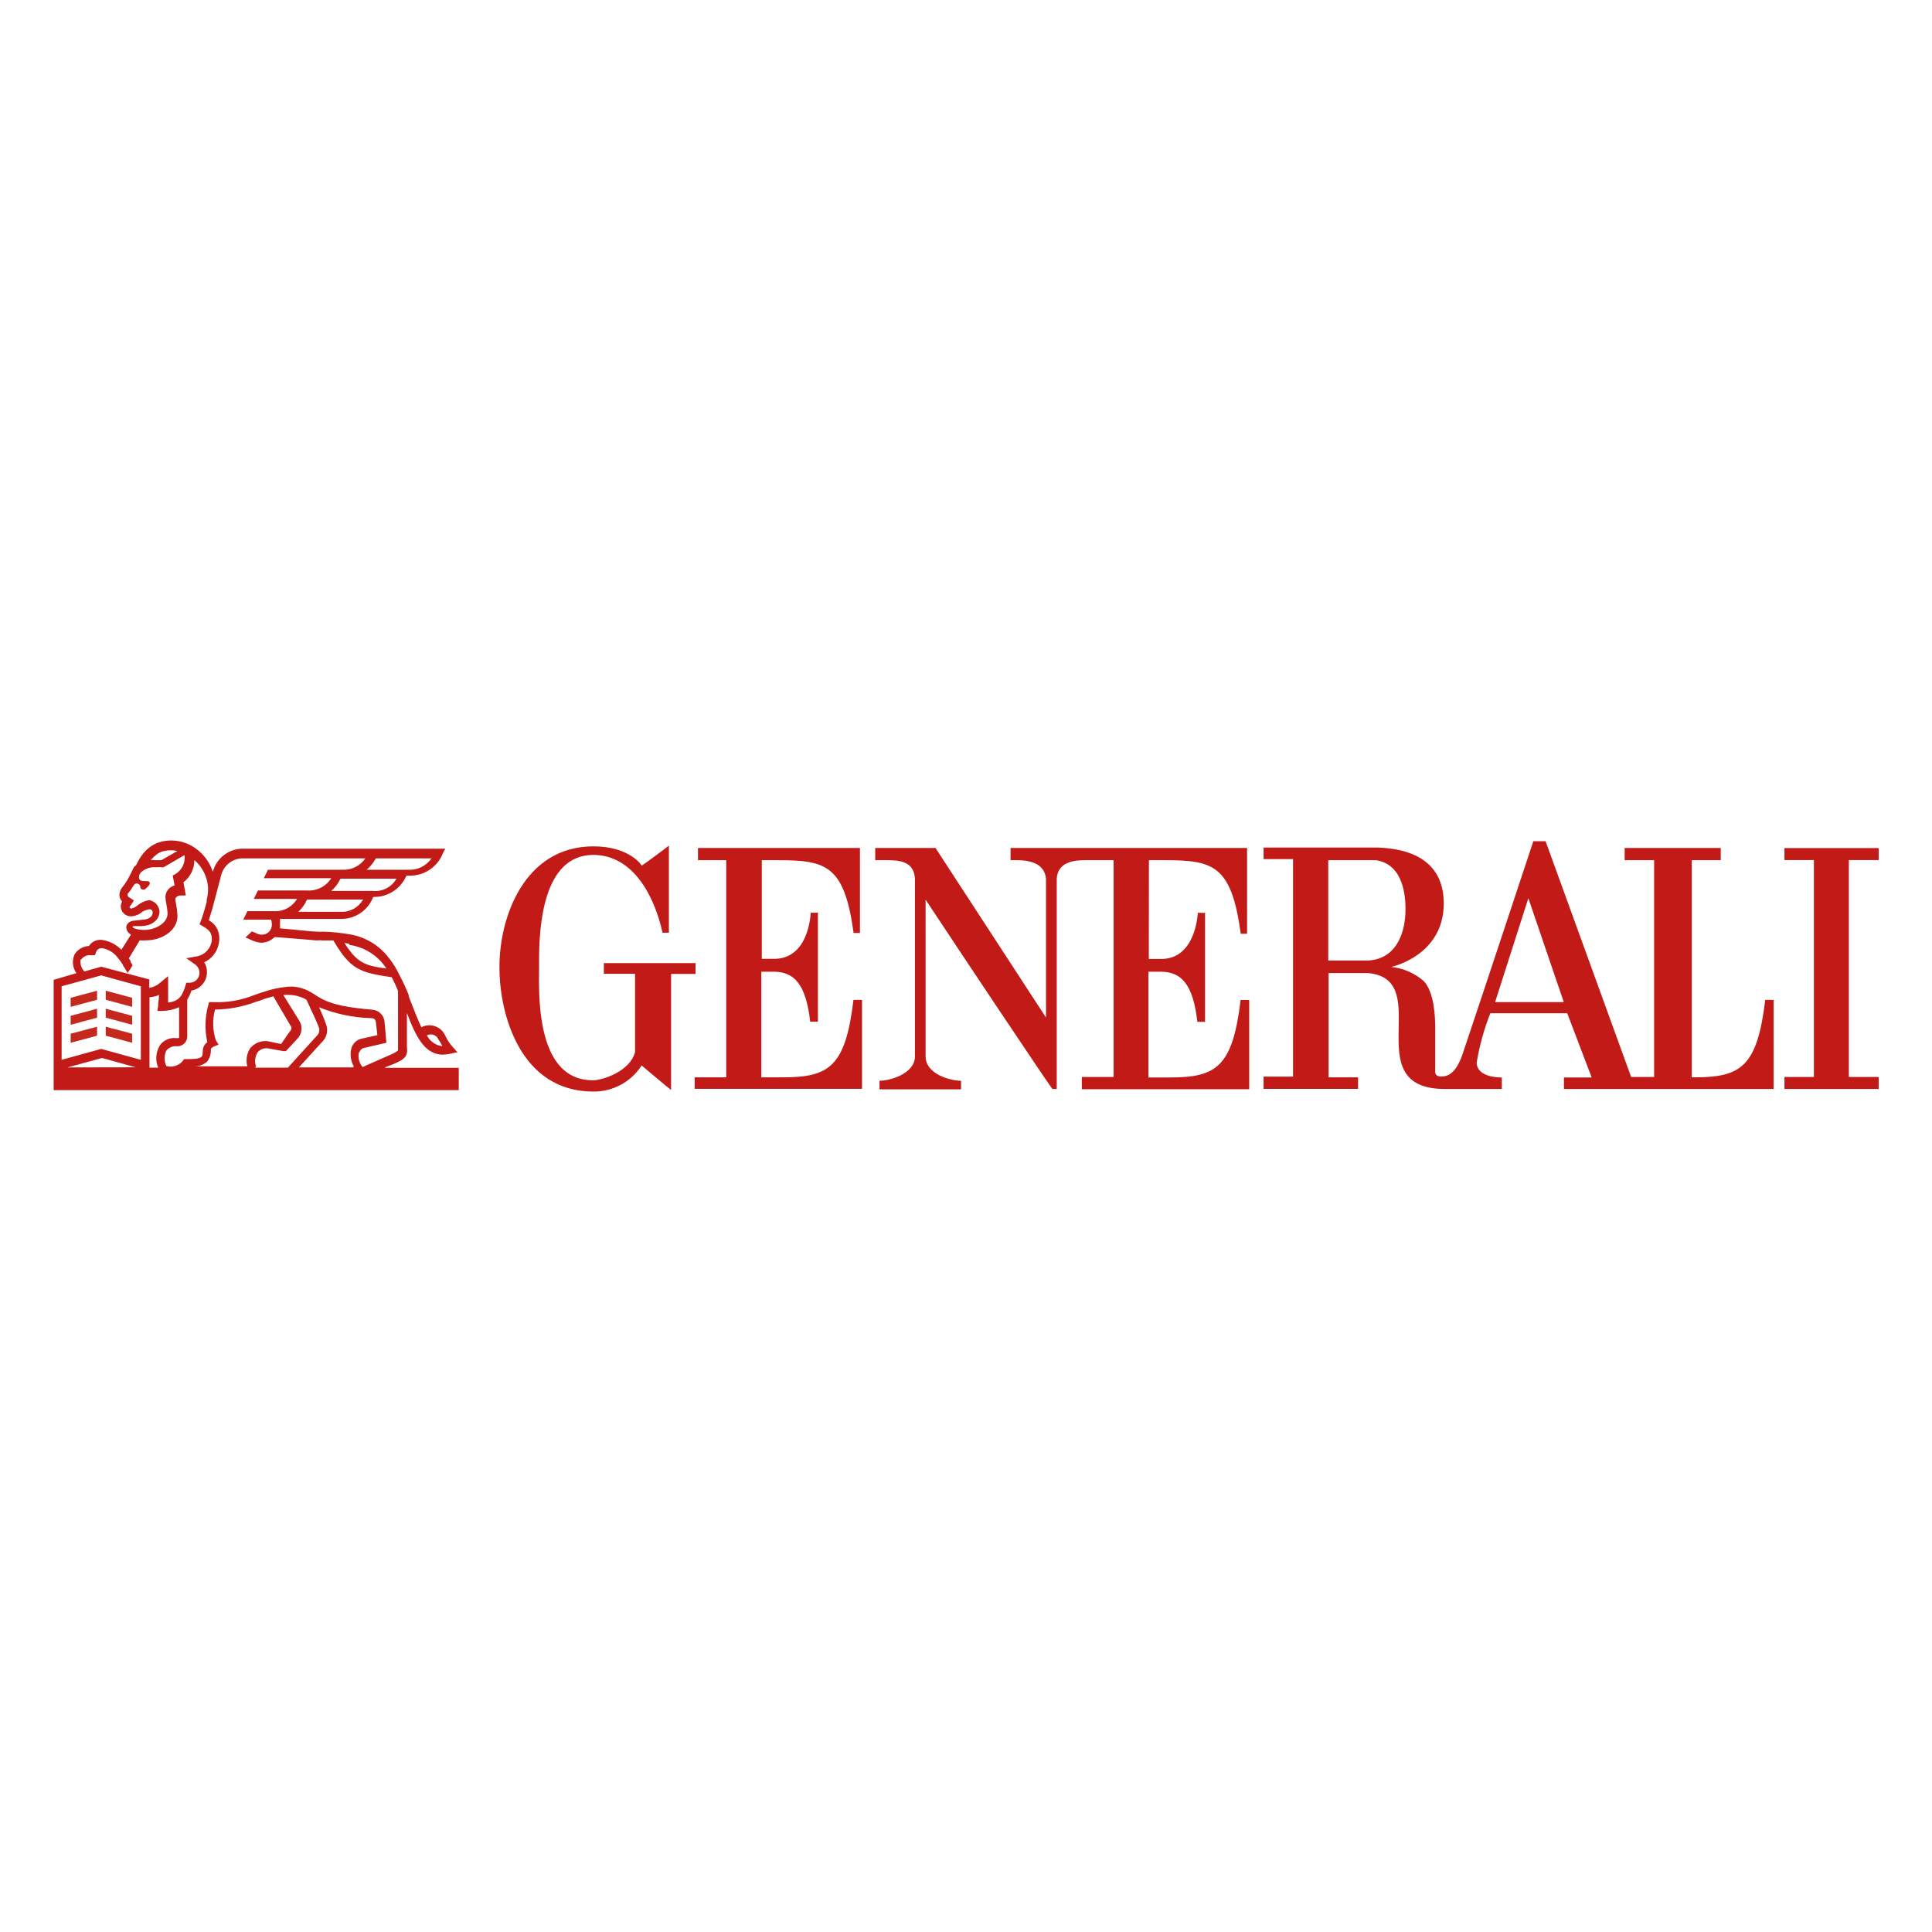 <?xml version="1.0" encoding="UTF-8" standalone="no"?>
<!-- Created with Inkscape (http://www.inkscape.org/) -->

<svg
   width="180mm"
   height="180mm"
   viewBox="0 0 180 180"
   version="1.1"
   id="svg1"
   xml:space="preserve"
   xmlns:inkscape="http://www.inkscape.org/namespaces/inkscape"
   xmlns:sodipodi="http://sodipodi.sourceforge.net/DTD/sodipodi-0.dtd"
   xmlns="http://www.w3.org/2000/svg"
   xmlns:svg="http://www.w3.org/2000/svg"><sodipodi:namedview
     id="namedview1"
     pagecolor="#ffffff"
     bordercolor="#000000"
     borderopacity="0.25"
     inkscape:showpageshadow="2"
     inkscape:pageopacity="0.0"
     inkscape:pagecheckerboard="0"
     inkscape:deskcolor="#d1d1d1"
     inkscape:document-units="mm" /><defs
     id="defs1"><filter
       id="filter-1"
       x="0"
       y="0"
       width="1"
       height="1"><feColorMatrix
         in="SourceGraphic"
         type="matrix"
         values="0 0 0 0 0.761 0 0 0 0 0.106 0 0 0 0 0.09 0 0 0 1 0"
         id="feColorMatrix1" /></filter></defs><g
     inkscape:label="Layer 1"
     inkscape:groupmode="layer"
     id="layer1"
     transform="translate(-246.172,397.917)"><g
       id="g15"><rect
         style="fill:#28a05c;fill-opacity:0;stroke-width:5.805;stroke-linecap:round;stroke-linejoin:round"
         id="rect6-5-0"
         width="180"
         height="180"
         x="246.172"
         y="-397.917" /><g
         id="g1"
         style="fill:none;fill-rule:evenodd;stroke:none;stroke-width:1;filter:url(#filter-1)"
         transform="matrix(0.999,0,0,0.999,250.842,-320.058)"><path
           d="M 57.707,0.914 V 9.051 H 57.114 C 56.362,5.623 54.367,1.794 50.662,1.794 c -4.738,0 -5.047,6.782 -5.062,9.725 l -1.71e-4,0.577 c 2.18e-4,0.085 4.26e-4,0.163 4.26e-4,0.235 0,0.244 -0.005,0.563 -0.007,0.939 l -2.29e-4,0.335 c 0.009,3.13 0.376,9.245 5.057,9.206 0.798,0 3.42,-0.789 3.899,-2.629 v 0 V 12.88 h -2.907 v -0.994 h 8.55 v 1.006 h -2.28 v 10.823 c -0.046,0 -2.747,-2.286 -2.747,-2.286 -0.984,1.534 -2.684,2.453 -4.503,2.434 -6.84,0 -8.755,-7.257 -8.755,-11.531 -0.046,-4.674 2.303,-11.337 8.755,-11.337 3.363,0 4.503,1.749 4.503,1.794 0,0.046 2.542,-1.829 2.542,-1.874 z M 82.57,1.143 92.876,16.96 V 4.046 c -0.125,-1.68 -1.949,-1.76 -2.747,-1.76 H 89.57 V 1.143 h 22.059 v 8 h -0.593 c -0.869,-6.473 -2.621,-6.845 -7.106,-6.858 l -0.95,4.155e-4 c -0.165,2.956e-4 -0.333,5.553e-4 -0.505,5.553e-4 v 0 l -0.011,9.211 h 1.072 c 3.34,0.08 3.5,-4.309 3.5,-4.309 0.224,0.02 0.449,0.02 0.673,0 v 0 V 17.36 h -0.718 c -0.399,-3.531 -1.505,-4.674 -3.42,-4.674 v 0 h -1.14 v 9.863 h 1.984 c 4.332,0 5.86,-0.96 6.612,-7.223 v 0 h 0.798 v 8.32 H 96.216 V 22.503 H 99.18 V 2.286 l -2.653,7.76e-5 c -0.827,0.002 -2.538,0.061 -2.648,1.703 v 0 19.634 H 93.48 c -0.042,0 -2.197,-3.199 -4.817,-7.116 l -0.387,-0.578 c -0.26,-0.388 -0.523,-0.783 -0.788,-1.18 l -0.4,-0.599 v 0 l -0.402,-0.602 v 0 l -0.604,-0.905 c -0.134,-0.201 -0.268,-0.402 -0.402,-0.603 l -0.4,-0.6 C 83.954,9.445 82.679,7.525 81.647,5.966 v 0 14.606 c 0,1.691 2.348,2.286 3.306,2.286 v 0 0.8 H 77.349 v -0.8 c 0.958,0 3.306,-0.651 3.306,-2.286 v 0 -16.526 c -0.08,-1.76 -1.607,-1.76 -2.747,-1.76 H 76.95 V 1.143 Z m 87.962,0.011 v 1.12 H 167.751 V 22.503 h 2.782 v 1.12 h -8.789 v -1.12 h 2.747 V 2.274 h -2.747 v -1.12 z m -31.065,-0.64 7.98,21.989 h 2.143 V 2.286 h -2.747 V 1.143 h 8.96 V 2.286 H 153.102 V 22.537 h 0.239 c 4.332,0 5.86,-0.96 6.612,-7.223 v 0 h 0.787 v 8.309 h -19.562 v -1.074 h 2.588 c 0,0 -2.28,-5.989 -2.28,-5.989 v 0 h -7.171 c -0.592,1.492 -1.02,3.044 -1.277,4.629 0.068,1.36 2.075,1.36 2.348,1.36 v 0 1.074 h -5.255 c -4.297,0.023 -4.415,-2.673 -4.369,-5.382 l 0.008,-0.406 c 0.047,-2.433 0.064,-4.765 -2.878,-5.024 v 0 h -3.659 v 9.726 h 2.747 v 1.074 h -8.812 v -1.143 h 2.747 V 2.183 h -2.747 V 1.109 h 10.75 c 3.773,0.16 6.053,1.794 6.053,5.223 0,4.869 -4.891,5.909 -4.891,5.909 1.118,0.117 2.173,0.576 3.021,1.314 0.992,1.04 1.072,3.36 1.072,4.354 v 0 3.84 c 0,0.194 -0.171,0.88 0.912,0.674 1.083,-0.206 1.562,-1.886 1.596,-1.92 0.011,-0.011 0.754,-2.236 1.738,-5.197 l 0.231,-0.696 c 0.47,-1.415 0.984,-2.963 1.494,-4.498 l 0.254,-0.766 c 1.351,-4.072 2.614,-7.883 2.878,-8.68 l 0.038,-0.113 c 0.008,-0.026 0.013,-0.039 0.013,-0.039 v 0 z M 75.525,1.143 V 9.074 H 74.932 C 74.063,2.663 72.311,2.298 67.826,2.285 l -0.95,4.674e-4 c -0.165,2.976e-4 -0.333,5.573e-4 -0.505,5.573e-4 v 0 9.2 h 1.06 c 3.386,0.08 3.5,-4.309 3.5,-4.309 0.224,0.02 0.449,0.02 0.673,0 v 0 10.171 h -0.718 c -0.399,-3.52 -1.505,-4.663 -3.42,-4.663 v 0 h -1.14 v 9.851 h 1.984 c 4.332,0 5.86,-0.96 6.612,-7.223 v 0 h 0.798 v 8.297 H 60.112 v -1.074 h 2.941 V 2.286 H 60.42 V 1.143 Z M 137.86,5.829 134.759,15.52 h 6.407 z M 123.656,2.286 h -4.457 v 9.36 h 3.5 c 2.713,0 3.705,-2.389 3.705,-4.789 0,-1.017 -0.114,-4.171 -2.747,-4.571 z"
           id="Combined-Shape"
           fill="#c21b17" /><path
           d="m 28.853,20.194 c 0.055,-0.202 0.218,-0.356 0.422,-0.4 l 2.086,-0.48 -0.171,-1.943 v 0 c -0.044,-0.612 -0.529,-1.099 -1.14,-1.143 -3.739,-0.309 -4.56,-0.88 -5.518,-1.497 v 0 c -0.603,-0.411 -1.311,-0.641 -2.041,-0.663 -0.854,0.042 -1.698,0.204 -2.508,0.48 -0.342,0.091 -0.638,0.217 -0.935,0.309 -1.225,0.499 -2.544,0.725 -3.865,0.663 H 14.82 l -0.08,0.309 c -0.305,1.119 -0.332,2.296 -0.08,3.429 -0.257,0.181 -0.414,0.474 -0.422,0.789 0,0.446 -0.08,0.526 -0.125,0.571 -0.217,0.217 -0.855,0.217 -1.402,0.217 h -0.217 l -0.125,0.171 c -0.372,0.446 -0.969,0.633 -1.528,0.48 -0.218,-0.459 -0.218,-0.992 0,-1.451 0.232,-0.273 0.578,-0.421 0.935,-0.4 h 0.125 c 0.499,-0.012 0.896,-0.425 0.889,-0.926 V 15.28 c 0.163,-0.261 0.293,-0.541 0.388,-0.834 0.836,-0.14 1.448,-0.865 1.448,-1.714 0.009,-0.327 -0.079,-0.648 -0.251,-0.926 0.839,-0.395 1.382,-1.232 1.402,-2.16 0.045,-0.729 -0.338,-1.417 -0.98,-1.76 0.125,-0.4 0.342,-1.063 0.513,-1.76 L 15.949,3.703 C 16.172,2.796 16.967,2.148 17.898,2.114 h 11.503 c -0.488,0.709 -1.309,1.112 -2.166,1.063 H 20.315 L 19.927,3.966 H 26.22 c -0.491,0.774 -1.368,1.214 -2.28,1.143 H 19.38 L 18.992,5.897 H 23.028 C 22.565,6.666 21.71,7.109 20.816,7.04 H 18.4 L 18.012,7.829 h 2.588 c 0,0 0.08,0.171 0.08,0.48 1.9e-5,0.248 -0.099,0.485 -0.274,0.659 C 20.229,9.141 19.992,9.237 19.745,9.234 19.536,9.228 19.332,9.169 19.152,9.063 l -0.342,-0.137 -0.593,0.571 0.342,0.137 c 0.352,0.195 0.74,0.316 1.14,0.354 0.461,-0.016 0.9,-0.203 1.231,-0.526 0.422,0 1.14,0.091 1.87,0.137 0.73,0.046 1.619,0.137 2.041,0.171 0.197,-0.022 0.396,-0.022 0.593,0 0.342,0 0.684,0 0.98,0 1.573,2.651 2.383,2.994 5.438,3.429 0.223,0.414 0.421,0.842 0.593,1.28 v 5.554 c -0.22,0.166 -0.461,0.301 -0.718,0.4 l -2.588,1.143 c -0.322,-0.378 -0.448,-0.886 -0.342,-1.371 z m -0.604,1.417 H 23.199 l 2.166,-2.377 c 0.427,-0.409 0.578,-1.029 0.388,-1.589 C 25.557,17.086 25.333,16.536 25.08,16 c 1.542,0.625 3.183,0.969 4.845,1.017 0.342,0 0.422,0.137 0.467,0.446 l 0.125,1.143 -1.402,0.309 c -0.474,0.084 -0.863,0.422 -1.015,0.88 -0.154,0.578 -0.077,1.193 0.217,1.714 z m -9.052,-0.103 c -0.154,-0.444 -0.091,-0.935 0.171,-1.326 0.224,-0.252 0.554,-0.383 0.889,-0.354 l 1.482,0.263 h 0.251 l 1.06,-1.143 c 0.457,-0.458 0.528,-1.175 0.171,-1.714 l -1.471,-2.377 c 0.227,-0.022 0.457,-0.022 0.684,0 0.522,0.028 1.03,0.181 1.482,0.446 0.08,0.217 0.251,0.526 0.388,0.88 0.286,0.557 0.541,1.129 0.764,1.714 0.092,0.283 0.006,0.593 -0.217,0.789 l -2.679,2.949 h -3.055 z m -0.422,-1.851 c -0.413,0.522 -0.556,1.208 -0.388,1.851 H 13.509 c 0.421,-0.005 0.827,-0.163 1.14,-0.446 0.247,-0.328 0.368,-0.733 0.342,-1.143 0,0 0,-0.137 0.296,-0.263 l 0.422,-0.171 -0.251,-0.4 c -0.305,-0.928 -0.332,-1.925 -0.08,-2.869 v 0 c 1.293,-0.016 2.573,-0.256 3.785,-0.709 0.303,-0.083 0.6,-0.186 0.889,-0.309 l 0.764,-0.217 1.573,2.686 v 0 c 0.171,0.217 0.171,0.4 -0.125,0.709 l -0.718,1.051 -1.277,-0.263 c -0.594,-0.065 -1.181,0.166 -1.573,0.617 z M 10.203,19.611 C 9.849,20.229 9.803,20.977 10.078,21.634 H 9.268 v -6.56 c 0.305,-0.032 0.604,-0.105 0.889,-0.217 -0.006,0.265 -0.033,0.528 -0.08,0.789 0,0.091 0,0.137 0,0.217 l -0.08,0.48 h 0.467 C 11.003,16.333 11.534,16.216 12.027,16 v 2.743 c 0,0.091 0,0.137 -0.125,0.137 h -0.125 c -0.615,-0.076 -1.221,0.197 -1.573,0.709 z M 8.459,20.903 4.765,19.886 1.072,20.903 v -6.857 l 3.694,-1.017 3.694,1.017 z m -6.84,0.709 3.226,-0.88 L 7.98,21.6 Z M 2.896,11.554 c 0.209,-0.302 0.573,-0.457 0.935,-0.4 h 0.342 l 0.125,-0.309 c 0.032,-0.078 0.074,-0.151 0.125,-0.217 0.119,-0.096 0.269,-0.144 0.422,-0.137 0.603,0.099 1.141,0.437 1.493,0.937 0.18,0.203 0.337,0.425 0.467,0.663 0,0 0,0.091 0.08,0.137 0.032,0.042 0.059,0.088 0.08,0.137 0,0 0.251,0.4 0.251,0.446 0.17,-0.226 0.327,-0.463 0.467,-0.709 v 0 c 0,-0.091 -0.125,-0.217 -0.171,-0.309 v 0 c -0.009,-0.03 -0.009,-0.062 0,-0.091 C 7.466,11.609 7.408,11.521 7.342,11.44 L 8.356,9.76 c 0.197,0.017 0.396,0.017 0.593,0 v 0 c 1.448,0 2.93,-0.88 2.93,-2.286 v 0 C 11.863,7.117 11.822,6.762 11.753,6.411 11.717,6.253 11.691,6.093 11.674,5.931 11.674,5.76 11.89,5.577 12.187,5.577 H 12.654 L 12.437,4.343 c 0.643,-0.492 1.019,-1.258 1.015,-2.069 0.752,0.646 1.212,1.569 1.277,2.56 0.014,0.385 -0.028,0.77 -0.125,1.143 V 6.149 C 14.451,6.759 14.269,7.362 14.056,7.954 l -0.125,0.309 0.296,0.171 C 14.74,8.743 15.082,8.96 15.082,9.669 15.037,10.459 14.457,11.116 13.68,11.257 L 12.7,11.429 13.509,12 c 0.257,0.181 0.414,0.474 0.422,0.789 1.9e-5,0.248 -0.099,0.485 -0.274,0.659 -0.176,0.174 -0.413,0.27 -0.66,0.267 h -0.296 l -0.08,0.263 c -0.296,0.971 -0.593,1.451 -1.619,1.589 v -1.543 -0.926 l -0.741,0.617 c -0.287,0.252 -0.638,0.418 -1.015,0.48 V 13.406 L 4.765,12.217 3.192,12.663 C 2.9,12.36 2.773,11.934 2.85,11.52 Z M 7.695,8.526 c -3.624e-4,-0.046 0.034,-0.086 0.08,-0.091 h 0.684 c 0.809,0 1.653,-0.4 1.744,-1.28 C 10.209,6.581 9.789,6.092 9.223,6.011 8.834,6.077 8.468,6.242 8.162,6.491 7.991,6.638 7.788,6.744 7.57,6.8 7.49,6.794 7.422,6.74 7.399,6.663 v 0 L 7.82,6.046 7.433,5.783 c -0.08,0 -0.217,-0.171 -0.217,-0.217 0,-0.046 0,-0.091 0,-0.137 C 7.418,5.217 7.591,4.978 7.729,4.72 7.855,4.549 7.9,4.457 8.071,4.457 c 0.093,-5.17e-5 0.181,0.038 0.246,0.104 0.064,0.067 0.099,0.157 0.096,0.25 0,0.137 0.125,0.217 0.296,0.217 0.171,0 0.251,-0.137 0.342,-0.217 0.091,-0.08 0.388,-0.354 0.171,-0.526 C 9.006,4.114 8.083,4.503 8.333,3.623 L 8.459,3.429 c 0.392,-0.36 0.919,-0.535 1.448,-0.48 0.182,-0.02 0.365,-0.02 0.547,0 h 0.125 L 12.54,1.806 c -0.009,0.03 -0.009,0.062 0,0.091 0.064,0.679 -0.269,1.333 -0.855,1.68 L 11.434,3.714 11.605,4.64 C 11.117,4.766 10.77,5.198 10.75,5.703 10.759,5.911 10.786,6.117 10.83,6.32 c 0.063,0.305 0.104,0.615 0.125,0.926 0,0.971 -1.277,1.589 -2.28,1.543 v 0 C 8.371,8.784 8.07,8.726 7.786,8.617 c 0,0 0,0 0,0 z M 9.405,2.263 C 9.567,2.067 9.75,1.891 9.952,1.737 c 0.201,-0.155 0.435,-0.26 0.684,-0.309 0.406,-0.088 0.825,-0.088 1.231,0 L 10.374,2.286 c -0.171,0 -0.342,0 -0.513,0 -0.212,-0.025 -0.426,-0.025 -0.638,0 0,0 0,0 0.08,0 z M 30.37,2.114 h 5.198 c -0.488,0.709 -1.309,1.112 -2.166,1.063 h -3.876 c 0.344,-0.303 0.633,-0.662 0.855,-1.063 z m -0.285,3.04 H 26.22 c 0.362,-0.317 0.653,-0.706 0.855,-1.143 h 5.221 c -0.447,0.786 -1.314,1.234 -2.212,1.143 z m -3.055,1.943 h -3.876 C 23.494,6.772 23.769,6.384 23.963,5.954 h 5.221 c -0.44,0.77 -1.284,1.216 -2.166,1.143 z m 0.878,3.086 c 1.15,0.163 2.207,0.725 2.987,1.589 0.167,0.197 0.323,0.403 0.467,0.617 -2.041,-0.263 -2.759,-0.571 -3.91,-2.377 0.159,0.009 0.316,0.04 0.467,0.091 z m 8.208,8.651 c 0.062,0.124 0.135,0.242 0.217,0.354 0.093,0.143 0.177,0.292 0.251,0.446 -0.623,-0.072 -1.167,-0.455 -1.448,-1.017 0.337,-0.169 0.746,-0.078 0.98,0.217 z M 31.236,21.6 32.045,21.291 c 1.14,-0.48 1.322,-0.789 1.231,-1.589 v -3.166 c 0.855,2.286 1.699,3.886 3.352,3.886 0.241,-0.011 0.482,-0.042 0.718,-0.091 l 0.638,-0.137 -0.467,-0.526 c -0.24,-0.262 -0.44,-0.559 -0.593,-0.88 -0.08,-0.137 -0.125,-0.263 -0.217,-0.4 -0.465,-0.676 -1.358,-0.901 -2.086,-0.526 -0.342,-0.709 -0.684,-1.634 -1.14,-2.777 l -0.046,-0.229 c -0.08,-0.171 -0.125,-0.354 -0.217,-0.526 v 0 c -0.251,-0.617 -0.547,-1.143 -0.855,-1.76 C 32.099,12.084 31.786,11.625 31.43,11.2 30.56,10.153 29.348,9.449 28.01,9.211 27.166,9.063 26.313,8.975 25.456,8.949 c -0.182,0.022 -0.365,0.022 -0.547,0 -0.388,0 -1.14,-0.091 -1.995,-0.171 L 21.432,8.64 c 0.021,-0.132 0.021,-0.268 0,-0.4 0.022,-0.159 0.022,-0.321 0,-0.48 h 5.609 c 1.361,0.055 2.605,-0.769 3.089,-2.046 1.343,0.038 2.572,-0.75 3.101,-1.989 h 0.217 c 1.407,0.057 2.693,-0.794 3.192,-2.114 l 0.217,-0.4 H 17.887 c -1.282,0.038 -2.386,0.917 -2.713,2.16 v 0 C 14.88,2.464 14.295,1.681 13.509,1.143 12.578,0.498 11.413,0.29 10.317,0.571 c -0.315,0.088 -0.614,0.223 -0.889,0.4 C 9.141,1.17 8.884,1.409 8.664,1.68 8.411,2.008 8.196,2.365 8.026,2.743 7.921,2.808 7.835,2.898 7.775,3.006 L 7.57,3.429 v 0 C 7.344,3.931 7.057,4.403 6.715,4.834 6.536,5.056 6.446,5.338 6.464,5.623 6.494,5.819 6.582,6.002 6.715,6.149 6.633,6.283 6.59,6.437 6.589,6.594 6.592,6.849 6.698,7.092 6.883,7.266 7.068,7.441 7.316,7.532 7.57,7.52 7.963,7.496 8.337,7.339 8.63,7.074 8.831,6.971 9.046,6.897 9.268,6.857 c 0.081,-5.99e-5 0.158,0.033 0.214,0.091 0.056,0.058 0.086,0.137 0.083,0.218 0,0.446 -0.513,0.663 -0.889,0.663 L 7.912,7.92 c -0.547,0 -0.809,0.354 -0.809,0.617 0.001,0.197 0.079,0.386 0.217,0.526 v 0 L 7.535,9.234 6.646,10.64 C 6.147,10.126 5.487,9.799 4.777,9.714 4.415,9.689 4.059,9.817 3.796,10.069 c -0.07,0.061 -0.128,0.135 -0.171,0.217 -0.548,0.025 -1.049,0.314 -1.345,0.777 -0.258,0.576 -0.193,1.245 0.171,1.76 L 0.331,13.44 v 10.286 h 37.78 v -2.08 h -6.84 z"
           id="Shape"
           fill="#c21b17"
           fill-rule="nonzero" /><path
           d="m 5.187,17.817 2.462,0.651 v 0.846 L 5.187,18.651 Z m -0.809,0 v 0.834 l -2.462,0.663 v -0.846 z m 0,-1.68 v 0.834 L 1.915,17.634 V 16.8 Z m 0.809,0 L 7.649,16.8 v 0.834 L 5.187,16.971 Z m 0,-1.68 L 7.649,15.12 v 0.846 L 5.187,15.303 Z m -0.809,0 v 0.846 L 1.915,15.966 V 15.12 Z"
           id="path1-2"
           fill="#c5281c" /></g></g></g></svg>
